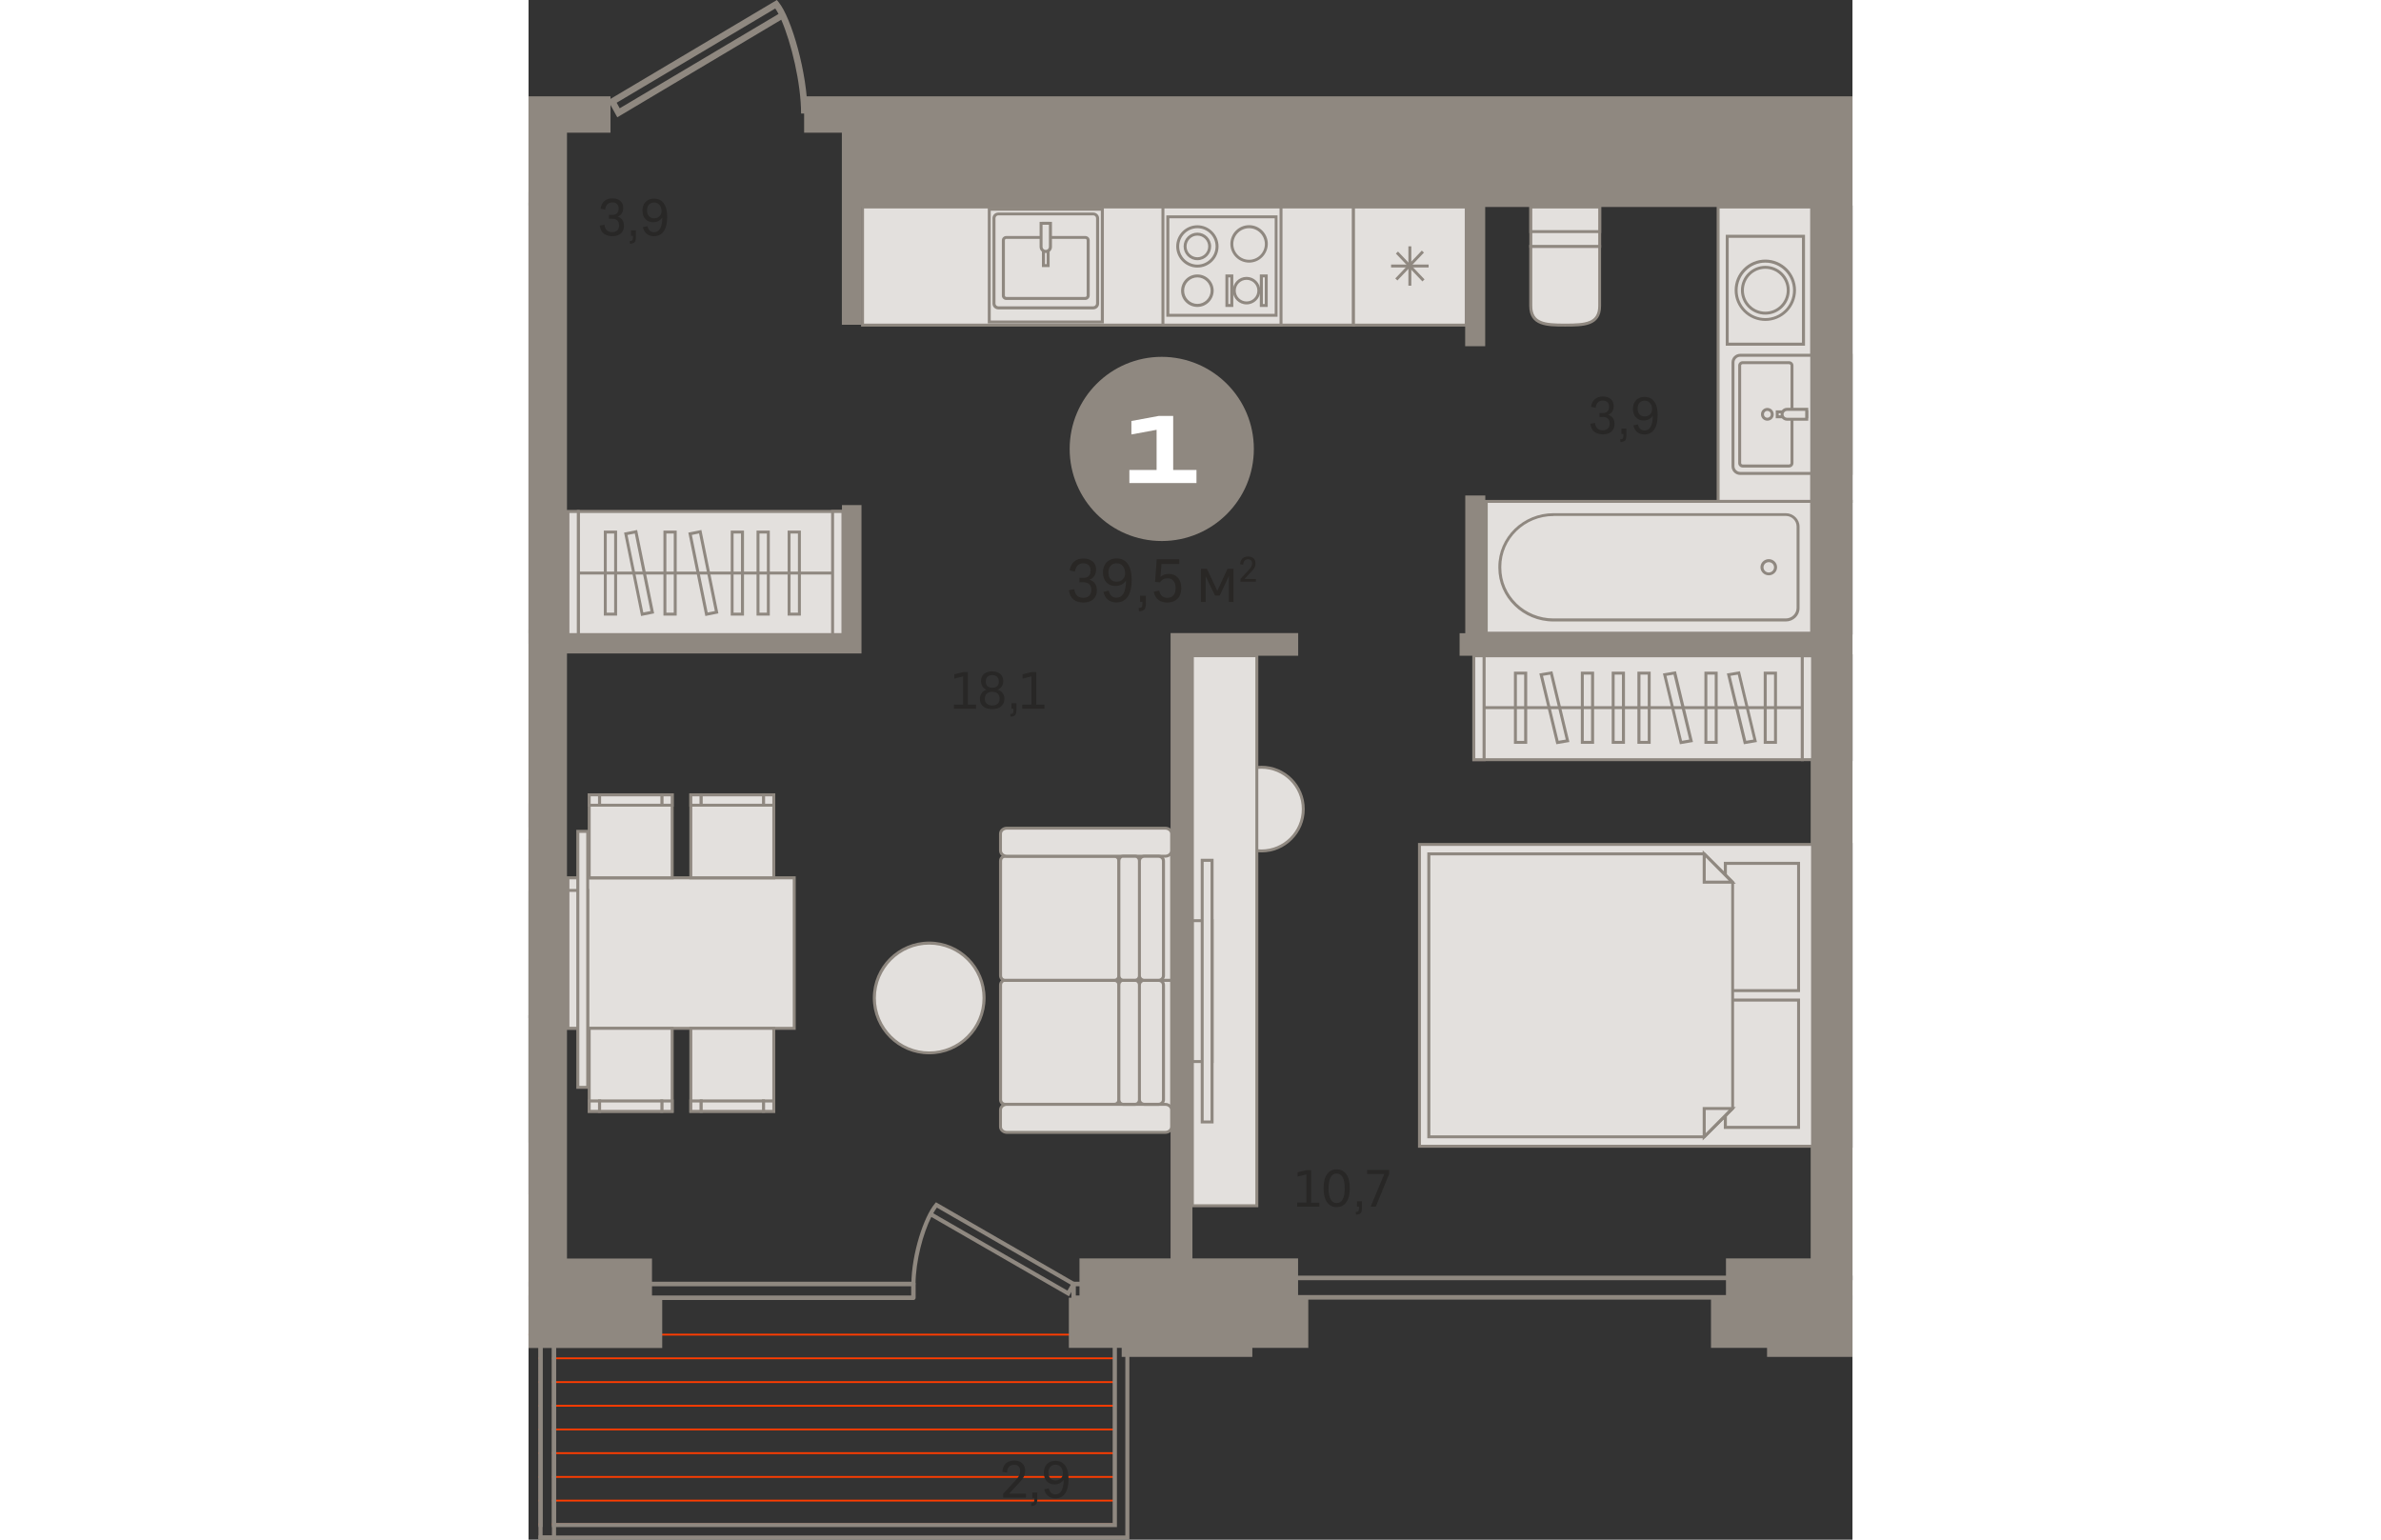 <?xml version="1.0" encoding="utf-8"?>
<!-- Generator: Adobe Illustrator 24.1.2, SVG Export Plug-In . SVG Version: 6.00 Build 0)  -->
<svg version="1.1" id="Слой_1" xmlns="http://www.w3.org/2000/svg" xmlns:xlink="http://www.w3.org/1999/xlink" x="0px" y="0px"
	 viewBox="0 0 1308.2 1521.4" style="enable-background:new 0 0 1308.2 1521.4;" xml:space="preserve" width="883" height="571">
<rect x="0" y="0" width="1308.2" height="1521.4" fill="#333333" stroke="none"/>
<g>
	<path style="fill-rule:evenodd;clip-rule:evenodd;fill:#8F8880;" d="M0,793.8v23.7c0.9-1,1.5-2.3,1.5-3.8v-16.1
		C1.5,796.2,0.9,794.8,0,793.8z"/>
	<rect x="9.8" y="1341.3" style="fill-rule:evenodd;clip-rule:evenodd;fill:#FF3C00;" width="1.9" height="1.8"/>
	<rect y="1317.9" style="fill-rule:evenodd;clip-rule:evenodd;fill:#FF3C00;" width="11.7" height="1.8"/>
	<rect x="9.8" y="1364.8" style="fill-rule:evenodd;clip-rule:evenodd;fill:#FF3C00;" width="1.9" height="1.8"/>
	<rect x="9.8" y="1435" style="fill-rule:evenodd;clip-rule:evenodd;fill:#FF3C00;" width="1.9" height="1.8"/>
	<rect x="9.8" y="1481.9" style="fill-rule:evenodd;clip-rule:evenodd;fill:#FF3C00;" width="1.9" height="1.8"/>
	<rect x="9.8" y="1411.6" style="fill-rule:evenodd;clip-rule:evenodd;fill:#FF3C00;" width="1.9" height="1.8"/>
	<rect x="9.8" y="1458.5" style="fill-rule:evenodd;clip-rule:evenodd;fill:#FF3C00;" width="1.9" height="1.8"/>
	<rect x="9.8" y="1505.3" style="fill-rule:evenodd;clip-rule:evenodd;fill:#FF3C00;" width="1.9" height="1.8"/>
	<rect x="9.8" y="1388.2" style="fill-rule:evenodd;clip-rule:evenodd;fill:#FF3C00;" width="1.9" height="1.8"/>
	<rect x="23.2" y="1341.3" style="fill-rule:evenodd;clip-rule:evenodd;fill:#FF3C00;" width="557" height="1.8"/>
	<rect x="23.2" y="1317.9" style="fill-rule:evenodd;clip-rule:evenodd;fill:#FF3C00;" width="557" height="1.8"/>
	<rect x="23.2" y="1364.8" style="fill-rule:evenodd;clip-rule:evenodd;fill:#FF3C00;" width="557" height="1.8"/>
	<rect x="23.2" y="1435" style="fill-rule:evenodd;clip-rule:evenodd;fill:#FF3C00;" width="557" height="1.8"/>
	<rect x="23.2" y="1481.9" style="fill-rule:evenodd;clip-rule:evenodd;fill:#FF3C00;" width="557" height="1.8"/>
	<rect x="23.2" y="1411.6" style="fill-rule:evenodd;clip-rule:evenodd;fill:#FF3C00;" width="557" height="1.8"/>
	<rect x="23.2" y="1458.5" style="fill-rule:evenodd;clip-rule:evenodd;fill:#FF3C00;" width="557" height="1.8"/>
	<rect x="23.2" y="1505.3" style="fill-rule:evenodd;clip-rule:evenodd;fill:#FF3C00;" width="557" height="1.8"/>
	<rect x="23.2" y="1388.2" style="fill-rule:evenodd;clip-rule:evenodd;fill:#FF3C00;" width="557" height="1.8"/>
	<rect x="0" y="1003.1" style="fill-rule:evenodd;clip-rule:evenodd;fill:#8F8880;" width="1.5" height="177"/>
	<rect x="0" y="829.1" style="fill-rule:evenodd;clip-rule:evenodd;fill:#8F8880;" width="1.5" height="177"/>
	<rect x="0" y="1003.1" style="fill-rule:evenodd;clip-rule:evenodd;fill:#8F8880;" width="1.5" height="125.7"/>
	<rect x="0" y="880.3" style="fill-rule:evenodd;clip-rule:evenodd;fill:#8F8880;" width="1.5" height="125.7"/>
	<polygon style="fill-rule:evenodd;clip-rule:evenodd;fill:#8F8880;" points="9.8,1517.3 23.1,1517.3 23.1,1331 13.9,1331 
		13.9,1508.9 9.8,1508.9 9.8,1504.8 9.8,1504.8 9.8,1326.9 27.2,1326.9 27.2,1521.4 9.8,1521.4 	"/>
	<path style="fill-rule:evenodd;clip-rule:evenodd;fill:#8F8880;" d="M13.9,1517.3h575.8v-253h-8.3v244.7H23.1V1331h-9.2V1517.3
		L13.9,1517.3z M593.7,1521.4H9.8v-189.4v-5h17.4v177.9h550v-244.7h16.5V1521.4z"/>
	<path style="fill-rule:evenodd;clip-rule:evenodd;fill:#8F8880;" d="M87.1,101.5l3,5.5L247,13.8c-1.1-2.1-2.1-3.9-3.2-5.4
		L87.1,101.5L87.1,101.5z M87.7,115.9l-9.2-16.7L245.4,0l1.7,2.1c12.6,15.3,28.6,70.3,28.6,110.1h-6.4c0-29.9-9.7-70.1-19.6-92.7
		L87.7,115.9z"/>
	<path style="fill-rule:evenodd;clip-rule:evenodd;fill:#8F8880;" d="M685.1,1279.7h623.1v4.5H682.9c-1.2,0-2.2-1-2.2-2.2v-19.3
		c0-1.2,1-2.2,2.2-2.2h625.4v4.5H685.1V1279.7z"/>
	<rect x="0" y="201.7" style="fill-rule:evenodd;clip-rule:evenodd;fill:#E3E0DD;" width="0" height="422.3"/>
	<rect x="0" y="200.3" style="fill-rule:evenodd;clip-rule:evenodd;fill:#8F8880;" width="1.5" height="425.2"/>
	<rect y="189.7" style="fill-rule:evenodd;clip-rule:evenodd;fill:#8F8880;" width="1.5" height="13.5"/>
	<rect y="622.6" style="fill-rule:evenodd;clip-rule:evenodd;fill:#8F8880;" width="1.5" height="13.5"/>
	<path style="fill-rule:evenodd;clip-rule:evenodd;fill:#E3E0DD;" d="M1058.4,243.5h-68.1v58.8c0,18.6,15.1,19.1,33.7,19.1h0.7
		c18.6,0,33.7-0.5,33.7-19.1V243.5z"/>
	<path style="fill-rule:evenodd;clip-rule:evenodd;fill:#8F8880;" d="M991.8,244.9v57.3c0,16.4,12.2,17.6,32.2,17.6h0.7
		c20.1,0,32.3-1.2,32.3-17.6v-57.3H991.8L991.8,244.9z M1024.7,322.7h-0.7c-17.3,0-35.2,0-35.2-20.5V242h71v60.2
		C1059.9,322.7,1042,322.7,1024.7,322.7z"/>
	<rect x="990.3" y="204.5" style="fill-rule:evenodd;clip-rule:evenodd;fill:#E3E0DD;" width="68.1" height="38.9"/>
	<path style="fill-rule:evenodd;clip-rule:evenodd;fill:#8F8880;" d="M991.8,242h65.2v-36h-65.2V242L991.8,242z M1059.9,244.9h-71
		v-41.8h71V244.9z"/>
	<rect x="990.3" y="204.5" style="fill-rule:evenodd;clip-rule:evenodd;fill:#E3E0DD;" width="68.1" height="24.3"/>
	<path style="fill-rule:evenodd;clip-rule:evenodd;fill:#8F8880;" d="M991.8,227.4h65.2V206h-65.2V227.4L991.8,227.4z M1059.9,230.3
		h-71v-27.2h71V230.3z"/>
	<rect x="1175.5" y="204.5" style="fill-rule:evenodd;clip-rule:evenodd;fill:#E3E0DD;" width="92.4" height="290.9"/>
	<path style="fill-rule:evenodd;clip-rule:evenodd;fill:#8F8880;" d="M1176.9,494h89.5V206h-89.5V494L1176.9,494z M1269.4,496.9
		H1174V203.1h95.4V496.9z"/>
	<path style="fill-rule:evenodd;clip-rule:evenodd;fill:#E3E0DD;" d="M1190.1,460.6V358.2c0-4,3.2-7.2,7.2-7.2h70.6v116.7h-70.6
		C1193.3,467.8,1190.1,464.6,1190.1,460.6z"/>
	<path style="fill-rule:evenodd;clip-rule:evenodd;fill:#8F8880;" d="M1197.3,352.5c-3.2,0-5.7,2.6-5.7,5.7v102.4
		c0,3.2,2.6,5.7,5.7,5.7h69.2V352.5H1197.3L1197.3,352.5z M1269.4,469.3h-72.1c-4.8,0-8.6-3.9-8.6-8.6V358.2c0-4.8,3.9-8.6,8.6-8.6
		h72.1V469.3z"/>
	<path style="fill-rule:evenodd;clip-rule:evenodd;fill:#E3E0DD;" d="M1248.5,361.2v96.4c0,1.6-1.4,2.9-3,2.9h-45.6
		c-1.7,0-3-1.3-3-2.9v-96.4c0-1.6,1.4-2.9,3-2.9h45.6C1247.1,358.3,1248.5,359.6,1248.5,361.2z"/>
	<path style="fill-rule:evenodd;clip-rule:evenodd;fill:#8F8880;" d="M1199.8,359.8c-0.9,0-1.6,0.6-1.6,1.4v96.4
		c0,0.8,0.7,1.4,1.6,1.4h45.6c0.9,0,1.6-0.6,1.6-1.4v-96.4c0-0.8-0.7-1.4-1.6-1.4H1199.8L1199.8,359.8z M1245.4,462h-45.6
		c-2.5,0-4.5-2-4.5-4.4v-96.4c0-2.4,2-4.3,4.5-4.3h45.6c2.5,0,4.5,1.9,4.5,4.3v96.4C1249.9,460,1247.9,462,1245.4,462z"/>
	<rect x="1233.9" y="407" style="fill-rule:evenodd;clip-rule:evenodd;fill:#E3E0DD;" width="29.2" height="4.9"/>
	<path style="fill-rule:evenodd;clip-rule:evenodd;fill:#8F8880;" d="M1235.3,410.4h26.3v-2h-26.3V410.4L1235.3,410.4z
		 M1264.5,413.3h-32.1v-7.8h32.1V413.3z"/>
	<path style="fill-rule:evenodd;clip-rule:evenodd;fill:#E3E0DD;" d="M1238.7,409.4L1238.7,409.4c0,2.8,2.2,4.9,4.8,4.9h19.5v-9.7
		h-19.5C1240.9,404.6,1238.7,406.7,1238.7,409.4z"/>
	<path style="fill-rule:evenodd;clip-rule:evenodd;fill:#8F8880;" d="M1243.5,406c-1.8,0-3.4,1.5-3.4,3.4v0.1c0,1.8,1.5,3.3,3.4,3.3
		h18V406H1243.5L1243.5,406z M1264.5,415.7h-21c-3.5,0-6.3-2.8-6.3-6.3v-0.1c0-3.5,2.8-6.3,6.3-6.3h21V415.7z"/>
	<path style="fill-rule:evenodd;clip-rule:evenodd;fill:#E3E0DD;" d="M1224.1,414.3c-2.7,0-4.9-2.2-4.9-4.9c0-2.7,2.2-4.9,4.9-4.9
		c2.7,0,4.9,2.2,4.9,4.9C1229,412.1,1226.8,414.3,1224.1,414.3z"/>
	<path style="fill-rule:evenodd;clip-rule:evenodd;fill:#8F8880;" d="M1224.1,406c-1.9,0-3.4,1.5-3.4,3.4c0,1.9,1.5,3.4,3.4,3.4
		c1.9,0,3.4-1.5,3.4-3.4C1227.5,407.5,1226,406,1224.1,406L1224.1,406z M1224.1,415.7c-3.5,0-6.3-2.8-6.3-6.3c0-3.5,2.8-6.3,6.3-6.3
		c3.5,0,6.3,2.8,6.3,6.3C1230.5,412.9,1227.6,415.7,1224.1,415.7z"/>
	<rect x="1184.4" y="233.5" style="fill-rule:evenodd;clip-rule:evenodd;fill:#E3E0DD;" width="75.3" height="106.6"/>
	<path style="fill-rule:evenodd;clip-rule:evenodd;fill:#8F8880;" d="M1185.9,338.6h72.4V235h-72.4V338.6L1185.9,338.6z
		 M1261.3,341.6H1183V232h78.3V341.6z"/>
	<path style="fill-rule:evenodd;clip-rule:evenodd;fill:#E3E0DD;" d="M1193.3,286.8c0,15.9,12.9,28.8,28.8,28.8
		c15.9,0,28.8-12.9,28.8-28.8c0-15.9-12.9-28.8-28.8-28.8C1206.2,258,1193.3,270.9,1193.3,286.8z"/>
	<path style="fill-rule:evenodd;clip-rule:evenodd;fill:#8F8880;" d="M1222.1,259.5c-15.1,0-27.4,12.3-27.4,27.4
		c0,15.1,12.3,27.4,27.4,27.4c15.1,0,27.4-12.3,27.4-27.4C1249.5,271.7,1237.2,259.5,1222.1,259.5L1222.1,259.5z M1222.1,317.1
		c-16.7,0-30.3-13.6-30.3-30.3c0-16.7,13.6-30.3,30.3-30.3c16.7,0,30.3,13.6,30.3,30.3C1252.4,303.5,1238.8,317.1,1222.1,317.1z"/>
	<path style="fill-rule:evenodd;clip-rule:evenodd;fill:#E3E0DD;" d="M1199.5,286.8c0,12.5,10.1,22.6,22.6,22.6
		c12.5,0,22.6-10.1,22.6-22.6c0-12.5-10.1-22.6-22.6-22.6C1209.6,264.2,1199.5,274.3,1199.5,286.8z"/>
	<path style="fill-rule:evenodd;clip-rule:evenodd;fill:#8F8880;" d="M1222.1,265.6c-11.7,0-21.2,9.5-21.2,21.2
		c0,11.7,9.5,21.2,21.2,21.2s21.2-9.5,21.2-21.2C1243.3,275.1,1233.8,265.6,1222.1,265.6L1222.1,265.6z M1222.1,310.9
		c-13.3,0-24.1-10.8-24.1-24.1c0-13.3,10.8-24.1,24.1-24.1s24.1,10.8,24.1,24.1C1246.2,300.1,1235.4,310.9,1222.1,310.9z"/>
	<rect x="946.4" y="495.4" style="fill-rule:evenodd;clip-rule:evenodd;fill:#E3E0DD;" width="321.5" height="130.2"/>
	<path style="fill-rule:evenodd;clip-rule:evenodd;fill:#8F8880;" d="M947.8,624.2h318.6V496.9H947.8V624.2L947.8,624.2z
		 M1269.4,627.1H944.9V494h324.5V627.1z"/>
	<path style="fill-rule:evenodd;clip-rule:evenodd;fill:#E3E0DD;" d="M959.8,560v1c0,28.5,23.8,51.6,53.1,51.6h229.5
		c6.7,0,12.2-5.3,12.2-11.8v-80.5c0-6.5-5.5-11.8-12.2-11.8h-229.5C983.5,508.4,959.8,531.5,959.8,560z"/>
	<path style="fill-rule:evenodd;clip-rule:evenodd;fill:#8F8880;" d="M1012.8,509.9c-28.4,0-51.6,22.5-51.6,50.1v1
		c0,27.6,23.1,50.1,51.6,50.1h229.5c5.9,0,10.7-4.7,10.7-10.4v-80.5c0-5.7-4.8-10.4-10.7-10.4H1012.8L1012.8,509.9z M1242.3,614.1
		h-229.5c-30.1,0-54.5-23.8-54.5-53v-1c0-29.2,24.5-53,54.5-53h229.5c7.5,0,13.6,6,13.6,13.3v80.5
		C1256,608.1,1249.9,614.1,1242.3,614.1z"/>
	<path style="fill-rule:evenodd;clip-rule:evenodd;fill:#E3E0DD;" d="M1225.5,554c-3.7,0-6.7,2.9-6.7,6.5c0,3.6,3,6.5,6.7,6.5
		c3.7,0,6.7-2.9,6.7-6.5C1232.2,556.9,1229.2,554,1225.5,554z"/>
	<path style="fill-rule:evenodd;clip-rule:evenodd;fill:#8F8880;" d="M1225.5,555.5c-2.9,0-5.2,2.3-5.2,5.1c0,2.8,2.3,5.1,5.2,5.1
		s5.2-2.3,5.2-5.1C1230.7,557.7,1228.4,555.5,1225.5,555.5L1225.5,555.5z M1225.5,568.5c-4.5,0-8.2-3.6-8.2-8c0-4.4,3.7-8,8.2-8
		s8.2,3.6,8.2,8C1233.7,564.9,1230,568.5,1225.5,568.5z"/>
	<rect x="330" y="204.5" style="fill-rule:evenodd;clip-rule:evenodd;fill:#E3E0DD;" width="485.1" height="116.7"/>
	<path style="fill-rule:evenodd;clip-rule:evenodd;fill:#8F8880;" d="M331.5,319.8h482.2V206H331.5V319.8L331.5,319.8z M816.6,322.7
		H328.6V203.1h488.1V322.7z"/>
	<rect x="815.2" y="204.5" style="fill-rule:evenodd;clip-rule:evenodd;fill:#E3E0DD;" width="111.4" height="116.7"/>
	<path style="fill-rule:evenodd;clip-rule:evenodd;fill:#8F8880;" d="M816.6,319.8h108.5V206H816.6V319.8L816.6,319.8z M928,322.7
		H813.7V203.1H928V322.7z"/>
	<rect x="869.4" y="243.4" style="fill-rule:evenodd;clip-rule:evenodd;fill:#8F8880;" width="2.9" height="38.9"/>
	<rect x="852.3" y="261.4" style="fill-rule:evenodd;clip-rule:evenodd;fill:#8F8880;" width="37.1" height="2.9"/>
	
		<rect x="851.8" y="261.4" transform="matrix(0.69 -0.724 0.724 0.69 79.454 711.459)" style="fill-rule:evenodd;clip-rule:evenodd;fill:#8F8880;" width="38" height="2.9"/>
	
		<rect x="869.4" y="243.9" transform="matrix(0.724 -0.69 0.69 0.724 59.298 673.869)" style="fill-rule:evenodd;clip-rule:evenodd;fill:#8F8880;" width="2.9" height="38"/>
	<rect x="455.3" y="206.7" style="fill-rule:evenodd;clip-rule:evenodd;fill:#E3E0DD;" width="111.7" height="111.4"/>
	<path style="fill-rule:evenodd;clip-rule:evenodd;fill:#8F8880;" d="M456.7,316.7h108.8V208.2H456.7V316.7L456.7,316.7z
		 M568.5,319.6H453.8V205.3h114.7V319.6z"/>
	<path style="fill-rule:evenodd;clip-rule:evenodd;fill:#E3E0DD;" d="M558,304.2h-93.8c-2.4,0-4.3-1.9-4.3-4.3v-84.3
		c0-2.4,1.9-4.3,4.3-4.3H558c2.4,0,4.3,1.9,4.3,4.3v84.3C562.3,302.3,560.4,304.2,558,304.2z"/>
	<path style="fill-rule:evenodd;clip-rule:evenodd;fill:#8F8880;" d="M464.2,212.8c-1.6,0-2.8,1.3-2.8,2.8v84.3
		c0,1.6,1.3,2.8,2.8,2.8H558c1.6,0,2.8-1.3,2.8-2.8v-84.3c0-1.6-1.3-2.8-2.8-2.8H464.2L464.2,212.8z M558,305.7h-93.8
		c-3.2,0-5.8-2.6-5.8-5.7v-84.3c0-3.2,2.6-5.7,5.8-5.7H558c3.2,0,5.8,2.6,5.8,5.7v84.3C563.8,303.1,561.2,305.7,558,305.7z"/>
	<path style="fill-rule:evenodd;clip-rule:evenodd;fill:#E3E0DD;" d="M550.1,234.6h-78c-1.6,0-2.9,1.3-2.9,2.9V292
		c0,1.6,1.3,2.9,2.9,2.9h78c1.6,0,2.9-1.3,2.9-2.9v-54.6C553,235.9,551.7,234.6,550.1,234.6z"/>
	<path style="fill-rule:evenodd;clip-rule:evenodd;fill:#8F8880;" d="M472.1,236c-0.8,0-1.4,0.6-1.4,1.4V292c0,0.8,0.6,1.4,1.4,1.4
		h78c0.8,0,1.4-0.6,1.4-1.4v-54.6c0-0.8-0.6-1.4-1.4-1.4H472.1L472.1,236z M550.1,296.4h-78c-2.4,0-4.4-1.9-4.4-4.3v-54.6
		c0-2.4,2-4.3,4.4-4.3h78c2.4,0,4.4,1.9,4.4,4.3V292C554.5,294.4,552.5,296.4,550.1,296.4z"/>
	<rect x="508.8" y="220.7" style="fill-rule:evenodd;clip-rule:evenodd;fill:#E3E0DD;" width="4.7" height="41.8"/>
	<path style="fill-rule:evenodd;clip-rule:evenodd;fill:#8F8880;" d="M510.3,261h1.7v-38.9h-1.7V261L510.3,261z M514.9,263.9h-7.6
		v-44.7h7.6V263.9z"/>
	<path style="fill-rule:evenodd;clip-rule:evenodd;fill:#E3E0DD;" d="M511.2,248.5L511.2,248.5c-2.6,0-4.7-2.1-4.7-4.6v-23.3h9.3
		v23.3C515.8,246.4,513.7,248.5,511.2,248.5z"/>
	<path style="fill-rule:evenodd;clip-rule:evenodd;fill:#8F8880;" d="M507.9,222.1v21.8c0,1.7,1.4,3.1,3.1,3.1h0.1
		c1.7,0,3.1-1.4,3.1-3.1v-21.8H507.9L507.9,222.1z M511.2,250L511.2,250c-3.4,0-6.2-2.7-6.2-6.1v-24.7h12.2v24.7
		C517.3,247.2,514.5,250,511.2,250z"/>
	<rect x="626.8" y="204.5" style="fill-rule:evenodd;clip-rule:evenodd;fill:#E3E0DD;" width="116.7" height="116.7"/>
	<path style="fill-rule:evenodd;clip-rule:evenodd;fill:#8F8880;" d="M628.3,319.8h113.8V206H628.3V319.8L628.3,319.8z M745,322.7
		H625.4V203.1H745V322.7z"/>
	<rect x="631.7" y="214.3" style="fill-rule:evenodd;clip-rule:evenodd;fill:#E3E0DD;" width="107" height="97.3"/>
	<path style="fill-rule:evenodd;clip-rule:evenodd;fill:#8F8880;" d="M633.2,310.1h104.1v-94.4H633.2V310.1L633.2,310.1z M740.2,313
		H630.2V212.8h109.9V313z"/>
	<path style="fill-rule:evenodd;clip-rule:evenodd;fill:#E3E0DD;" d="M680.3,243.5c0,10.7-8.7,19.5-19.5,19.5
		c-10.7,0-19.5-8.7-19.5-19.5c0-10.7,8.7-19.5,19.5-19.5C671.6,224,680.3,232.7,680.3,243.5z"/>
	<path style="fill-rule:evenodd;clip-rule:evenodd;fill:#8F8880;" d="M660.9,225.5c-9.9,0-18,8.1-18,18c0,9.9,8.1,18,18,18
		c9.9,0,18-8.1,18-18C678.9,233.5,670.8,225.5,660.9,225.5L660.9,225.5z M660.9,264.4c-11.5,0-20.9-9.4-20.9-20.9
		c0-11.5,9.4-20.9,20.9-20.9c11.5,0,20.9,9.4,20.9,20.9C681.8,255,672.4,264.4,660.9,264.4z"/>
	<path style="fill-rule:evenodd;clip-rule:evenodd;fill:#E3E0DD;" d="M673,243.5c0,6.7-5.4,12.2-12.2,12.2
		c-6.7,0-12.2-5.4-12.2-12.2c0-6.7,5.4-12.2,12.2-12.2C667.6,231.3,673,236.7,673,243.5z"/>
	<path style="fill-rule:evenodd;clip-rule:evenodd;fill:#8F8880;" d="M660.9,232.8c-5.9,0-10.7,4.8-10.7,10.7
		c0,5.9,4.8,10.7,10.7,10.7c5.9,0,10.7-4.8,10.7-10.7C671.6,237.6,666.8,232.8,660.9,232.8L660.9,232.8z M660.9,257.1
		c-7.5,0-13.6-6.1-13.6-13.6c0-7.5,6.1-13.6,13.6-13.6c7.5,0,13.6,6.1,13.6,13.6C674.5,251,668.4,257.1,660.9,257.1z"/>
	<path style="fill-rule:evenodd;clip-rule:evenodd;fill:#E3E0DD;" d="M729,241c0,9.4-7.6,17-17,17c-9.4,0-17-7.6-17-17
		c0-9.4,7.6-17,17-17C721.4,224,729,231.6,729,241z"/>
	<path style="fill-rule:evenodd;clip-rule:evenodd;fill:#8F8880;" d="M712,225.5c-8.6,0-15.6,7-15.6,15.6c0,8.6,7,15.6,15.6,15.6
		c8.6,0,15.6-7,15.6-15.6C727.5,232.4,720.5,225.5,712,225.5L712,225.5z M712,259.5c-10.2,0-18.5-8.3-18.5-18.5
		c0-10.2,8.3-18.5,18.5-18.5c10.2,0,18.5,8.3,18.5,18.5C730.4,251.2,722.2,259.5,712,259.5z"/>
	<path style="fill-rule:evenodd;clip-rule:evenodd;fill:#E3E0DD;" d="M675.5,287.2c0,8.1-6.5,14.6-14.6,14.6
		c-8.1,0-14.6-6.5-14.6-14.6c0-8.1,6.5-14.6,14.6-14.6C668.9,272.6,675.5,279.2,675.5,287.2z"/>
	<path style="fill-rule:evenodd;clip-rule:evenodd;fill:#8F8880;" d="M660.9,274.1c-7.2,0-13.1,5.9-13.1,13.1
		c0,7.2,5.9,13.1,13.1,13.1c7.2,0,13.1-5.9,13.1-13.1C674,280,668.1,274.1,660.9,274.1L660.9,274.1z M660.9,303.3
		c-8.9,0-16.1-7.2-16.1-16c0-8.9,7.2-16.1,16.1-16.1c8.9,0,16.1,7.2,16.1,16.1C676.9,296.1,669.7,303.3,660.9,303.3z"/>
	<path style="fill-rule:evenodd;clip-rule:evenodd;fill:#E3E0DD;" d="M721.7,287.2c0,6.7-5.4,12.2-12.2,12.2
		c-6.7,0-12.2-5.4-12.2-12.2c0-6.7,5.4-12.2,12.2-12.2C716.2,275.1,721.7,280.5,721.7,287.2z"/>
	<path style="fill-rule:evenodd;clip-rule:evenodd;fill:#8F8880;" d="M709.5,276.5c-5.9,0-10.7,4.8-10.7,10.7
		c0,5.9,4.8,10.7,10.7,10.7s10.7-4.8,10.7-10.7C720.2,281.3,715.4,276.5,709.5,276.5L709.5,276.5z M709.5,300.8
		c-7.5,0-13.6-6.1-13.6-13.6c0-7.5,6.1-13.6,13.6-13.6c7.5,0,13.6,6.1,13.6,13.6C723.1,294.7,717,300.8,709.5,300.8z"/>
	<rect x="690.1" y="272.6" style="fill-rule:evenodd;clip-rule:evenodd;fill:#E3E0DD;" width="4.9" height="29.2"/>
	<path style="fill-rule:evenodd;clip-rule:evenodd;fill:#8F8880;" d="M691.5,300.4h1.9v-26.3h-1.9V300.4L691.5,300.4z M696.4,303.3
		h-7.8v-32.1h7.8V303.3z"/>
	<rect x="724.1" y="272.6" style="fill-rule:evenodd;clip-rule:evenodd;fill:#E3E0DD;" width="4.9" height="29.2"/>
	<path style="fill-rule:evenodd;clip-rule:evenodd;fill:#8F8880;" d="M725.6,300.4h1.9v-26.3h-1.9V300.4L725.6,300.4z M730.4,303.3
		h-7.8v-32.1h7.8V303.3z"/>
	<rect x="557.9" y="968.7" style="fill-rule:evenodd;clip-rule:evenodd;fill:#E3E0DD;" width="77.5" height="127.6"/>
	<path style="fill-rule:evenodd;clip-rule:evenodd;fill:#8F8880;" d="M559.4,1094.7H634V970.1h-74.6V1094.7L559.4,1094.7z
		 M636.9,1097.7h-80.4V967.2h80.4V1097.7z"/>
	<rect x="557.9" y="841.1" style="fill-rule:evenodd;clip-rule:evenodd;fill:#E3E0DD;" width="77.5" height="127.6"/>
	<path style="fill-rule:evenodd;clip-rule:evenodd;fill:#8F8880;" d="M559.4,967.2H634V842.6h-74.6V967.2L559.4,967.2z M636.9,970.1
		h-80.4V839.6h80.4V970.1z"/>
	<path style="fill-rule:evenodd;clip-rule:evenodd;fill:#E3E0DD;" d="M466.4,1086.6V973.3c0-2.5,2-4.6,4.4-4.6h108.2
		c2.4,0,4.4,2.1,4.4,4.6v113.4c0,2.5-2,4.6-4.4,4.6H470.8C468.4,1091.2,466.4,1089.2,466.4,1086.6z"/>
	<path style="fill-rule:evenodd;clip-rule:evenodd;fill:#8F8880;" d="M470.8,970.1c-1.6,0-2.9,1.4-2.9,3.1v113.4
		c0,1.7,1.3,3.1,2.9,3.1h108.2c1.6,0,2.9-1.4,2.9-3.1V973.3c0-1.7-1.3-3.1-2.9-3.1H470.8L470.8,970.1z M578.9,1092.7H470.8
		c-3.2,0-5.9-2.7-5.9-6.1V973.3c0-3.3,2.6-6.1,5.9-6.1h108.2c3.2,0,5.9,2.7,5.9,6.1v113.4C584.8,1090,582.2,1092.7,578.9,1092.7z"/>
	<path style="fill-rule:evenodd;clip-rule:evenodd;fill:#E3E0DD;" d="M466.4,850.7v113.4c0,2.5,2,4.6,4.4,4.6h108.2
		c2.4,0,4.4-2.1,4.4-4.6V850.7c0-2.5-2-4.6-4.4-4.6H470.8C468.4,846.1,466.4,848.1,466.4,850.7z"/>
	<path style="fill-rule:evenodd;clip-rule:evenodd;fill:#8F8880;" d="M470.8,847.6c-1.6,0-2.9,1.4-2.9,3.1v113.4
		c0,1.7,1.3,3.1,2.9,3.1h108.2c1.6,0,2.9-1.4,2.9-3.1V850.7c0-1.7-1.3-3.1-2.9-3.1H470.8L470.8,847.6z M578.9,970.1H470.8
		c-3.2,0-5.9-2.7-5.9-6.1V850.7c0-3.3,2.6-6.1,5.9-6.1h108.2c3.2,0,5.9,2.7,5.9,6.1v113.4C584.8,967.4,582.2,970.1,578.9,970.1z"/>
	<path style="fill-rule:evenodd;clip-rule:evenodd;fill:#E3E0DD;" d="M466.4,1096.8v16.6c0,3.1,2.8,5.5,6.3,5.5h156.4
		c3.5,0,6.3-2.5,6.3-5.5v-16.6c0-3.1-2.8-5.5-6.3-5.5H472.7C469.2,1091.2,466.4,1093.7,466.4,1096.8z"/>
	<path style="fill-rule:evenodd;clip-rule:evenodd;fill:#8F8880;" d="M472.7,1092.7c-2.7,0-4.9,1.8-4.9,4.1v16.6
		c0,2.3,2.2,4.1,4.9,4.1h156.4c2.7,0,4.9-1.8,4.9-4.1v-16.6c0-2.3-2.2-4.1-4.9-4.1H472.7L472.7,1092.7z M629.1,1120.4H472.7
		c-4.3,0-7.8-3.2-7.8-7v-16.6c0-3.9,3.5-7,7.8-7h156.4c4.3,0,7.8,3.1,7.8,7v16.6C636.9,1117.3,633.4,1120.4,629.1,1120.4z"/>
	<path style="fill-rule:evenodd;clip-rule:evenodd;fill:#E3E0DD;" d="M466.4,840.5v-16.6c0-3.1,2.8-5.5,6.3-5.5h156.4
		c3.5,0,6.3,2.5,6.3,5.5v16.6c0,3.1-2.8,5.5-6.3,5.5H472.7C469.2,846.1,466.4,843.6,466.4,840.5z"/>
	<path style="fill-rule:evenodd;clip-rule:evenodd;fill:#8F8880;" d="M472.7,819.8c-2.7,0-4.9,1.8-4.9,4.1v16.6
		c0,2.2,2.2,4.1,4.9,4.1h156.4c2.7,0,4.9-1.8,4.9-4.1v-16.6c0-2.3-2.2-4.1-4.9-4.1H472.7L472.7,819.8z M629.1,847.5H472.7
		c-4.3,0-7.8-3.1-7.8-7v-16.6c0-3.9,3.5-7,7.8-7h156.4c4.3,0,7.8,3.1,7.8,7v16.6C636.9,844.4,633.4,847.5,629.1,847.5z"/>
	<path style="fill-rule:evenodd;clip-rule:evenodd;fill:#E3E0DD;" d="M587.4,1091.2h12.2c2.3,0,4.1-2.1,4.1-4.6V973.3
		c0-2.5-1.8-4.6-4.1-4.6h-12.2c-2.3,0-4.1,2.1-4.1,4.6v113.4C583.3,1089.2,585.1,1091.2,587.4,1091.2z"/>
	<path style="fill-rule:evenodd;clip-rule:evenodd;fill:#8F8880;" d="M587.4,970.1c-1.4,0-2.6,1.4-2.6,3.1v113.4
		c0,1.7,1.2,3.1,2.6,3.1h12.2c1.4,0,2.6-1.4,2.6-3.1V973.3c0-1.7-1.2-3.1-2.6-3.1H587.4L587.4,970.1z M599.6,1092.7h-12.2
		c-3.1,0-5.5-2.7-5.5-6.1V973.3c0-3.3,2.5-6.1,5.5-6.1h12.2c3.1,0,5.5,2.7,5.5,6.1v113.4C605.2,1090,602.7,1092.7,599.6,1092.7z"/>
	<path style="fill-rule:evenodd;clip-rule:evenodd;fill:#E3E0DD;" d="M587.4,846.1h12.2c2.3,0,4.1,2.1,4.1,4.6v113.4
		c0,2.5-1.8,4.6-4.1,4.6h-12.2c-2.3,0-4.1-2.1-4.1-4.6V850.7C583.3,848.1,585.1,846.1,587.4,846.1z"/>
	<path style="fill-rule:evenodd;clip-rule:evenodd;fill:#8F8880;" d="M587.4,847.5c-1.4,0-2.6,1.4-2.6,3.1v113.4
		c0,1.7,1.2,3.1,2.6,3.1h12.2c1.4,0,2.6-1.4,2.6-3.1V850.7c0-1.7-1.2-3.1-2.6-3.1H587.4L587.4,847.5z M599.6,970.1h-12.2
		c-3.1,0-5.5-2.7-5.5-6.1V850.7c0-3.3,2.5-6.1,5.5-6.1h12.2c3.1,0,5.5,2.7,5.5,6.1v113.4C605.2,967.4,602.7,970.1,599.6,970.1z"/>
	<path style="fill-rule:evenodd;clip-rule:evenodd;fill:#E3E0DD;" d="M608.4,1091.2h14.2c2.6,0,4.7-2.1,4.7-4.6V973.3
		c0-2.5-2.1-4.6-4.7-4.6h-14.2c-2.6,0-4.7,2.1-4.7,4.6v113.4C603.7,1089.2,605.8,1091.2,608.4,1091.2z"/>
	<path style="fill-rule:evenodd;clip-rule:evenodd;fill:#8F8880;" d="M608.4,970.1c-1.8,0-3.3,1.4-3.3,3.1v113.4
		c0,1.7,1.5,3.1,3.3,3.1h14.2c1.8,0,3.3-1.4,3.3-3.1V973.3c0-1.7-1.5-3.1-3.3-3.1H608.4L608.4,970.1z M622.7,1092.7h-14.2
		c-3.4,0-6.2-2.7-6.2-6.1V973.3c0-3.3,2.8-6.1,6.2-6.1h14.2c3.4,0,6.2,2.7,6.2,6.1v113.4C628.9,1090,626.1,1092.7,622.7,1092.7z"/>
	<path style="fill-rule:evenodd;clip-rule:evenodd;fill:#E3E0DD;" d="M608.4,846.1h14.2c2.6,0,4.7,2.1,4.7,4.6v113.4
		c0,2.5-2.1,4.6-4.7,4.6h-14.2c-2.6,0-4.7-2.1-4.7-4.6V850.7C603.7,848.1,605.8,846.1,608.4,846.1z"/>
	<path style="fill-rule:evenodd;clip-rule:evenodd;fill:#8F8880;" d="M608.4,847.6c-1.8,0-3.3,1.4-3.3,3.1v113.4
		c0,1.7,1.5,3.1,3.3,3.1h14.2c1.8,0,3.3-1.4,3.3-3.1V850.7c0-1.7-1.5-3.1-3.3-3.1H608.4L608.4,847.6z M622.7,970.1h-14.2
		c-3.4,0-6.2-2.7-6.2-6.1V850.7c0-3.3,2.8-6.1,6.2-6.1h14.2c3.4,0,6.2,2.7,6.2,6.1v113.4C628.9,967.4,626.1,970.1,622.7,970.1z"/>
	<path style="fill-rule:evenodd;clip-rule:evenodd;fill:#E3E0DD;" d="M395.9,931.9c-29.9,0-54.2,24.3-54.2,54.2
		c0,29.9,24.3,54.2,54.2,54.2c29.9,0,54.2-24.3,54.2-54.2C450.1,956.2,425.8,931.9,395.9,931.9z"/>
	<path style="fill-rule:evenodd;clip-rule:evenodd;fill:#8F8880;" d="M395.9,933.4c-29.1,0-52.7,23.7-52.7,52.8
		c0,29.1,23.7,52.8,52.7,52.8c29.1,0,52.7-23.7,52.7-52.8C448.7,957,425,933.4,395.9,933.4L395.9,933.4z M395.9,1041.8
		c-30.7,0-55.7-25-55.7-55.7c0-30.7,25-55.7,55.7-55.7c30.7,0,55.7,25,55.7,55.7C451.6,1016.8,426.6,1041.8,395.9,1041.8z"/>
	<rect x="39" y="867.4" style="fill-rule:evenodd;clip-rule:evenodd;fill:#E3E0DD;" width="223.6" height="148.8"/>
	<path style="fill-rule:evenodd;clip-rule:evenodd;fill:#8F8880;" d="M40.4,1014.7h220.7V868.9H40.4V1014.7L40.4,1014.7z
		 M264.1,1017.6H37.5V865.9h226.5V1017.6z"/>
	<rect x="160.3" y="785.4" style="fill-rule:evenodd;clip-rule:evenodd;fill:#E3E0DD;" width="82" height="82"/>
	<path style="fill-rule:evenodd;clip-rule:evenodd;fill:#8F8880;" d="M161.8,865.9h79.1v-79.1h-79.1V865.9L161.8,865.9z
		 M243.8,868.9h-84.9v-84.9h84.9V868.9z"/>
	<rect x="160.3" y="785.4" style="fill-rule:evenodd;clip-rule:evenodd;fill:#E3E0DD;" width="10.3" height="10.2"/>
	<path style="fill-rule:evenodd;clip-rule:evenodd;fill:#8F8880;" d="M161.8,794.2h7.3v-7.3h-7.3V794.2L161.8,794.2z M172.1,797.1
		h-13.2v-13.2h13.2V797.1z"/>
	<rect x="232.1" y="785.4" style="fill-rule:evenodd;clip-rule:evenodd;fill:#E3E0DD;" width="10.2" height="10.2"/>
	<path style="fill-rule:evenodd;clip-rule:evenodd;fill:#8F8880;" d="M233.6,794.2h7.3v-7.3h-7.3V794.2L233.6,794.2z M243.8,797.1
		h-13.2v-13.2h13.2V797.1z"/>
	<rect x="170.6" y="785.4" style="fill-rule:evenodd;clip-rule:evenodd;fill:#E3E0DD;" width="61.5" height="10.2"/>
	<path style="fill-rule:evenodd;clip-rule:evenodd;fill:#8F8880;" d="M172.1,794.2h58.6v-7.3h-58.6V794.2L172.1,794.2z M233.6,797.1
		h-64.4v-13.2h64.4V797.1z"/>
	<rect x="59.9" y="785.4" style="fill-rule:evenodd;clip-rule:evenodd;fill:#E3E0DD;" width="82" height="82"/>
	<path style="fill-rule:evenodd;clip-rule:evenodd;fill:#8F8880;" d="M61.4,865.9h79.1v-79.1H61.4V865.9L61.4,865.9z M143.4,868.9
		H58.5v-84.9h84.9V868.9z"/>
	<rect x="59.9" y="785.4" style="fill-rule:evenodd;clip-rule:evenodd;fill:#E3E0DD;" width="10.3" height="10.2"/>
	<path style="fill-rule:evenodd;clip-rule:evenodd;fill:#8F8880;" d="M61.4,794.2h7.3v-7.3h-7.3V794.2L61.4,794.2z M71.7,797.1H58.5
		v-13.2h13.2V797.1z"/>
	<rect x="131.7" y="785.4" style="fill-rule:evenodd;clip-rule:evenodd;fill:#E3E0DD;" width="10.2" height="10.2"/>
	<path style="fill-rule:evenodd;clip-rule:evenodd;fill:#8F8880;" d="M133.2,794.2h7.3v-7.3h-7.3V794.2L133.2,794.2z M143.4,797.1
		h-13.2v-13.2h13.2V797.1z"/>
	<rect x="70.2" y="785.4" style="fill-rule:evenodd;clip-rule:evenodd;fill:#E3E0DD;" width="61.5" height="10.2"/>
	<path style="fill-rule:evenodd;clip-rule:evenodd;fill:#8F8880;" d="M71.7,794.2h58.6v-7.3H71.7V794.2L71.7,794.2z M133.2,797.1
		H68.7v-13.2h64.4V797.1z"/>
	<rect x="160.3" y="1016.2" style="fill-rule:evenodd;clip-rule:evenodd;fill:#E3E0DD;" width="82" height="82"/>
	<path style="fill-rule:evenodd;clip-rule:evenodd;fill:#8F8880;" d="M161.8,1096.7h79.1v-79.1h-79.1V1096.7L161.8,1096.7z
		 M243.8,1099.6h-84.9v-84.9h84.9V1099.6z"/>
	<rect x="160.3" y="1087.9" style="fill-rule:evenodd;clip-rule:evenodd;fill:#E3E0DD;" width="10.3" height="10.2"/>
	<path style="fill-rule:evenodd;clip-rule:evenodd;fill:#8F8880;" d="M161.8,1096.7h7.3v-7.3h-7.3V1096.7L161.8,1096.7z
		 M172.1,1099.6h-13.2v-13.2h13.2V1099.6z"/>
	<rect x="232.1" y="1087.9" style="fill-rule:evenodd;clip-rule:evenodd;fill:#E3E0DD;" width="10.2" height="10.2"/>
	<path style="fill-rule:evenodd;clip-rule:evenodd;fill:#8F8880;" d="M233.6,1096.7h7.3v-7.3h-7.3V1096.7L233.6,1096.7z
		 M243.8,1099.6h-13.2v-13.2h13.2V1099.6z"/>
	<rect x="170.6" y="1087.9" style="fill-rule:evenodd;clip-rule:evenodd;fill:#E3E0DD;" width="61.5" height="10.2"/>
	<path style="fill-rule:evenodd;clip-rule:evenodd;fill:#8F8880;" d="M172.1,1096.7h58.6v-7.3h-58.6V1096.7L172.1,1096.7z
		 M233.6,1099.6h-64.4v-13.2h64.4V1099.6z"/>
	<rect x="59.9" y="1016.2" style="fill-rule:evenodd;clip-rule:evenodd;fill:#E3E0DD;" width="82" height="82"/>
	<path style="fill-rule:evenodd;clip-rule:evenodd;fill:#8F8880;" d="M61.4,1096.7h79.1v-79.1H61.4V1096.7L61.4,1096.7z
		 M143.4,1099.6H58.5v-84.9h84.9V1099.6z"/>
	<rect x="59.9" y="1087.9" style="fill-rule:evenodd;clip-rule:evenodd;fill:#E3E0DD;" width="10.3" height="10.2"/>
	<path style="fill-rule:evenodd;clip-rule:evenodd;fill:#8F8880;" d="M61.4,1096.7h7.3v-7.3h-7.3V1096.7L61.4,1096.7z M71.7,1099.6
		H58.5v-13.2h13.2V1099.6z"/>
	<rect x="131.7" y="1087.9" style="fill-rule:evenodd;clip-rule:evenodd;fill:#E3E0DD;" width="10.2" height="10.2"/>
	<path style="fill-rule:evenodd;clip-rule:evenodd;fill:#8F8880;" d="M133.2,1096.7h7.3v-7.3h-7.3V1096.7L133.2,1096.7z
		 M143.4,1099.6h-13.2v-13.2h13.2V1099.6z"/>
	<rect x="70.2" y="1087.9" style="fill-rule:evenodd;clip-rule:evenodd;fill:#E3E0DD;" width="61.5" height="10.2"/>
	<path style="fill-rule:evenodd;clip-rule:evenodd;fill:#8F8880;" d="M71.7,1096.7h58.6v-7.3H71.7V1096.7L71.7,1096.7z
		 M133.2,1099.6H68.7v-13.2h64.4V1099.6z"/>
	<rect x="39" y="879.8" style="fill-rule:evenodd;clip-rule:evenodd;fill:#E3E0DD;" width="19.5" height="136.2"/>
	<path style="fill-rule:evenodd;clip-rule:evenodd;fill:#8F8880;" d="M40.4,1014.6H57V881.3H40.4V1014.6L40.4,1014.6z M59.9,1017.5
		H37.5V878.4h22.4V1017.5z"/>
	<rect x="48.7" y="821.5" style="fill-rule:evenodd;clip-rule:evenodd;fill:#E3E0DD;" width="9.7" height="253"/>
	<path style="fill-rule:evenodd;clip-rule:evenodd;fill:#8F8880;" d="M50.2,1073H57v-250h-6.8V1073L50.2,1073z M59.9,1075.9H47.2
		V820h12.7V1075.9z"/>
	<rect x="49.2" y="505.4" style="fill-rule:evenodd;clip-rule:evenodd;fill:#E3E0DD;" width="261.4" height="121.7"/>
	<path style="fill-rule:evenodd;clip-rule:evenodd;fill:#8F8880;" d="M50.7,625.6h258.5V506.9H50.7V625.6L50.7,625.6z M312.1,628.6
		H47.7V503.9h264.4V628.6z"/>
	<rect x="39" y="505.4" style="fill-rule:evenodd;clip-rule:evenodd;fill:#E3E0DD;" width="10.2" height="121.7"/>
	<path style="fill-rule:evenodd;clip-rule:evenodd;fill:#8F8880;" d="M40.4,625.6h7.3V506.9h-7.3V625.6L40.4,625.6z M50.7,628.6
		H37.5V503.9h13.1V628.6z"/>
	<rect x="300.4" y="505.4" style="fill-rule:evenodd;clip-rule:evenodd;fill:#E3E0DD;" width="10.2" height="121.7"/>
	<path style="fill-rule:evenodd;clip-rule:evenodd;fill:#8F8880;" d="M301.9,625.6h7.3V506.9h-7.3V625.6L301.9,625.6z M312.1,628.6
		h-13.1V503.9h13.1V628.6z"/>
	<rect x="134.8" y="525.7" style="fill-rule:evenodd;clip-rule:evenodd;fill:#E3E0DD;" width="10.2" height="81.1"/>
	<path style="fill-rule:evenodd;clip-rule:evenodd;fill:#8F8880;" d="M136.2,605.4h7.3v-78.2h-7.3V605.4L136.2,605.4z M146.4,608.3
		h-13.1v-84h13.1V608.3z"/>
	<rect x="201.2" y="525.7" style="fill-rule:evenodd;clip-rule:evenodd;fill:#E3E0DD;" width="10.2" height="81.1"/>
	<path style="fill-rule:evenodd;clip-rule:evenodd;fill:#8F8880;" d="M202.6,605.4h7.3v-78.2h-7.3V605.4L202.6,605.4z M212.9,608.3
		h-13.1v-84h13.1V608.3z"/>
	<rect x="226.7" y="525.7" style="fill-rule:evenodd;clip-rule:evenodd;fill:#E3E0DD;" width="10.2" height="81.1"/>
	<path style="fill-rule:evenodd;clip-rule:evenodd;fill:#8F8880;" d="M228.2,605.4h7.3v-78.2h-7.3V605.4L228.2,605.4z M238.4,608.3
		h-13.1v-84h13.1V608.3z"/>
	<rect x="257.4" y="525.7" style="fill-rule:evenodd;clip-rule:evenodd;fill:#E3E0DD;" width="10.2" height="81.1"/>
	<path style="fill-rule:evenodd;clip-rule:evenodd;fill:#8F8880;" d="M258.9,605.4h7.3v-78.2h-7.3V605.4L258.9,605.4z M269.1,608.3
		h-13.1v-84h13.1V608.3z"/>
	<polygon style="fill-rule:evenodd;clip-rule:evenodd;fill:#E3E0DD;" points="106.1,525.5 96.1,527.5 112.3,607 122.3,605 	"/>
	<path style="fill-rule:evenodd;clip-rule:evenodd;fill:#8F8880;" d="M97.8,528.6l15.6,76.6l7.1-1.4L105,527.2L97.8,528.6
		L97.8,528.6z M111.2,608.7l-16.8-82.4l12.9-2.6l16.8,82.4L111.2,608.7z"/>
	<polygon style="fill-rule:evenodd;clip-rule:evenodd;fill:#E3E0DD;" points="169.7,525.5 159.6,527.5 175.8,607 185.9,605 	"/>
	<path style="fill-rule:evenodd;clip-rule:evenodd;fill:#8F8880;" d="M161.4,528.6l15.6,76.6l7.1-1.4l-15.6-76.7L161.4,528.6
		L161.4,528.6z M174.7,608.7l-16.8-82.4l12.9-2.6l16.8,82.4L174.7,608.7z"/>
	<rect x="75.8" y="525.7" style="fill-rule:evenodd;clip-rule:evenodd;fill:#E3E0DD;" width="10.2" height="81.1"/>
	<path style="fill-rule:evenodd;clip-rule:evenodd;fill:#8F8880;" d="M77.3,605.4h7.3v-78.2h-7.3V605.4L77.3,605.4z M87.5,608.3
		H74.4v-84h13.1V608.3z"/>
	<rect x="49.2" y="564.8" style="fill-rule:evenodd;clip-rule:evenodd;fill:#8F8880;" width="251.2" height="2.9"/>
	<path style="fill-rule:evenodd;clip-rule:evenodd;fill:#8F8880;" d="M0,1280.1h378.1v-9.1H0v-4.5h380.3c1.2,0,2.2,1,2.2,2.3v13.6
		c0,1.2-1,2.2-2.2,2.2H0V1280.1z"/>
	<path style="fill-rule:evenodd;clip-rule:evenodd;fill:#8F8880;" d="M540.8,1280.1h26.7v-9.1h-26.7V1280.1L540.8,1280.1z
		 M569.8,1284.6h-31.2c-1.2,0-2.2-1-2.2-2.2v-13.6c0-1.2,1-2.3,2.2-2.3h31.2c1.2,0,2.2,1,2.2,2.3v13.6
		C572,1283.6,571,1284.6,569.8,1284.6z"/>
	<path style="fill-rule:evenodd;clip-rule:evenodd;fill:#8F8880;" d="M399.9,1198.9l132.6,76.4l3.3-5.8l-132.3-76.2
		C402.3,1194.9,401.1,1196.8,399.9,1198.9L399.9,1198.9z M534,1280.9l-136-78.4c-8.2,16.4-15.5,43.5-15.6,66.5l-4.1,0
		c0.1-30,12.3-66.9,23.2-79.7l1.1-1.3l138.8,80L534,1280.9z"/>
	<rect x="1308.2" y="495.4" style="fill-rule:evenodd;clip-rule:evenodd;fill:#E3E0DD;" width="0" height="130.2"/>
	<rect x="1306.8" y="494" style="fill-rule:evenodd;clip-rule:evenodd;fill:#8F8880;" width="1.5" height="133.1"/>
	<rect x="1308.2" y="204.5" style="fill-rule:evenodd;clip-rule:evenodd;fill:#E3E0DD;" width="0" height="290.9"/>
	<rect x="1306.8" y="203.1" style="fill-rule:evenodd;clip-rule:evenodd;fill:#8F8880;" width="1.5" height="293.8"/>
	<rect x="1308.2" y="351" style="fill-rule:evenodd;clip-rule:evenodd;fill:#E3E0DD;" width="0" height="116.7"/>
	<rect x="1306.8" y="349.6" style="fill-rule:evenodd;clip-rule:evenodd;fill:#8F8880;" width="1.5" height="119.7"/>
	<path style="fill-rule:evenodd;clip-rule:evenodd;fill:#282726;" d="M1102.9,395.9c-2.1,0-3.8,0.7-5.1,2.1
		c-1.3,1.4-1.9,3.3-1.9,5.6c0,2.5,0.6,4.4,1.9,5.8c1.2,1.4,3,2.1,5.2,2.1c2.1,0,3.8-0.7,5.2-2c1.3-1.4,2-3,2-5c0-2.6-0.7-4.7-2-6.2
		C1106.8,396.7,1105.1,395.9,1102.9,395.9L1102.9,395.9z M1115.7,410.1c0,6.2-1.1,11-3.4,14.3c-2.3,3.3-5.5,4.9-9.7,4.9
		c-2.8,0-5.2-0.8-7.1-2.3c-1.9-1.6-3.2-3.8-3.8-6.7l4.5-0.9c0.4,1.9,1.2,3.4,2.3,4.4c1.1,1,2.5,1.6,4.2,1.6c5.3,0,8.1-4.9,8.2-14.6
		c-0.9,1.4-2.1,2.5-3.6,3.4c-1.5,0.8-3.3,1.3-5.3,1.3c-3.3,0-5.9-1-7.8-3.1c-2-2-2.9-4.8-2.9-8.4c0-2.4,0.5-4.5,1.4-6.3
		c1-1.8,2.3-3.1,4.1-4.1c1.7-1,3.8-1.4,6.1-1.4c4.1,0,7.3,1.6,9.5,4.7C1114.6,399.8,1115.7,404.3,1115.7,410.1L1115.7,410.1z
		 M1079.8,423.5h5v6.6c0,2.5-0.4,4.3-1.3,5.2c-0.9,0.9-2.4,1.4-4.5,1.5l-0.3-2.7c1.2,0,2-0.2,2.5-0.7c0.4-0.5,0.7-1.4,0.7-2.8v-1.7
		h-2V423.5L1079.8,423.5z M1073.1,418.9c0,3.2-1,5.8-3.1,7.6c-2.1,1.8-4.9,2.7-8.4,2.7c-3.5,0-6.3-0.9-8.5-2.6
		c-2.2-1.7-3.4-4.3-3.9-7.9l4.6-0.8c0.6,4.9,3.1,7.3,7.7,7.3c2.1,0,3.8-0.6,5-1.8c1.2-1.2,1.8-2.8,1.8-4.9c0-2.1-0.6-3.7-1.7-4.8
		c-1.1-1.1-2.7-1.7-4.8-1.7h-3.6v-3.9h3.5c1.9,0,3.3-0.5,4.4-1.6c1.1-1.1,1.6-2.6,1.6-4.6c0-1.9-0.5-3.4-1.6-4.5
		c-1.1-1.1-2.6-1.6-4.7-1.6c-1.9,0-3.5,0.6-4.7,1.8c-1.2,1.2-2,3-2.3,5.3l-4.5-0.9c0.4-3.2,1.7-5.7,3.7-7.5c2-1.8,4.7-2.7,7.9-2.7
		c3.3,0,5.9,0.8,7.9,2.5c1.9,1.7,2.9,3.9,2.9,6.8c0,2.2-0.5,4-1.4,5.5c-0.9,1.5-2.3,2.6-4.1,3.2
		C1071,411.3,1073.1,414.3,1073.1,418.9z"/>
	<path style="fill-rule:evenodd;clip-rule:evenodd;fill:#282726;" d="M124.1,200.1c-2.1,0-3.8,0.7-5.1,2.1c-1.3,1.4-1.9,3.3-1.9,5.6
		c0,2.5,0.6,4.4,1.9,5.8c1.2,1.4,3,2.1,5.2,2.1c2.1,0,3.8-0.7,5.2-2c1.3-1.4,2-3,2-5c0-2.6-0.7-4.7-2-6.2
		C128.1,200.9,126.3,200.1,124.1,200.1L124.1,200.1z M137,214.2c0,6.2-1.1,11-3.4,14.3c-2.3,3.3-5.5,4.9-9.7,4.9
		c-2.8,0-5.2-0.8-7.1-2.3c-1.9-1.6-3.2-3.8-3.8-6.7l4.5-0.9c0.4,1.9,1.2,3.4,2.3,4.4c1.1,1,2.5,1.6,4.2,1.6c5.3,0,8.1-4.9,8.2-14.6
		c-0.9,1.4-2.1,2.5-3.6,3.4c-1.5,0.8-3.3,1.3-5.3,1.3c-3.3,0-5.9-1-7.8-3.1c-1.9-2-2.9-4.8-2.9-8.4c0-2.4,0.5-4.5,1.4-6.3
		c1-1.8,2.3-3.1,4.1-4.1c1.7-1,3.8-1.4,6.1-1.4c4.1,0,7.3,1.6,9.5,4.7C135.9,204,137,208.4,137,214.2L137,214.2z M101.1,227.6h5v6.6
		c0,2.5-0.4,4.3-1.3,5.2c-0.9,0.9-2.4,1.4-4.5,1.5l-0.3-2.7c1.2,0,2-0.2,2.5-0.7c0.4-0.5,0.7-1.4,0.7-2.8v-1.7h-2V227.6L101.1,227.6
		z M94.3,223.1c0,3.2-1,5.8-3.1,7.6c-2.1,1.8-4.9,2.7-8.4,2.7c-3.5,0-6.3-0.9-8.5-2.6c-2.2-1.7-3.4-4.3-3.9-7.9l4.6-0.8
		c0.6,4.9,3.1,7.3,7.7,7.3c2.1,0,3.8-0.6,5-1.8c1.2-1.2,1.8-2.8,1.8-4.9c0-2.1-0.6-3.7-1.7-4.8c-1.1-1.1-2.7-1.7-4.8-1.7h-3.6v-3.9
		H83c1.9,0,3.3-0.5,4.4-1.6c1.1-1.1,1.6-2.6,1.6-4.6c0-1.9-0.5-3.4-1.6-4.5c-1.1-1.1-2.6-1.6-4.7-1.6c-1.9,0-3.5,0.6-4.7,1.8
		c-1.2,1.2-2,3-2.3,5.3l-4.5-0.9c0.4-3.2,1.7-5.7,3.7-7.5c2-1.8,4.7-2.7,7.9-2.7c3.3,0,5.9,0.8,7.9,2.5c1.9,1.7,2.9,3.9,2.9,6.8
		c0,2.2-0.5,4-1.4,5.5c-0.9,1.5-2.3,2.6-4.1,3.2C92.2,215.5,94.3,218.5,94.3,223.1z"/>
	<path style="fill-rule:evenodd;clip-rule:evenodd;fill:#282726;" d="M487.8,700.2v-4h9.1v-27.8l-8.7,2.1v-4.2l9-2.2h4.5v32.2h8.1v4
		H487.8L487.8,700.2z M477.1,694.9h5v6.6c0,2.5-0.4,4.3-1.3,5.2c-0.9,0.9-2.4,1.4-4.5,1.5l-0.3-2.7c1.2,0,2-0.2,2.5-0.7
		c0.4-0.5,0.7-1.4,0.7-2.8v-1.7h-2V694.9L477.1,694.9z M458.2,697.1c2.3,0,4.1-0.6,5.4-1.8c1.3-1.2,1.9-2.8,1.9-4.9
		c0-2.1-0.6-3.8-1.9-5c-1.3-1.2-3.1-1.8-5.4-1.8c-2.3,0-4.1,0.6-5.4,1.8c-1.3,1.2-1.9,2.9-1.9,5c0,2.1,0.6,3.8,1.9,4.9
		C454.1,696.5,455.9,697.1,458.2,697.1L458.2,697.1z M464.7,673.5c0-2-0.6-3.6-1.7-4.7c-1.2-1.1-2.8-1.7-4.8-1.7
		c-2,0-3.6,0.5-4.7,1.7c-1.2,1.1-1.7,2.7-1.7,4.7c0,1.9,0.6,3.4,1.7,4.5c1.2,1.1,2.7,1.6,4.7,1.6c2,0,3.6-0.5,4.8-1.6
		C464.2,676.9,464.7,675.4,464.7,673.5L464.7,673.5z M458.2,700.7c-3.9,0-6.9-0.9-9-2.7c-2.1-1.8-3.2-4.3-3.2-7.4
		c0-2.2,0.6-4,1.7-5.6c1.1-1.6,2.7-2.7,4.8-3.5c-1.7-0.7-3.1-1.8-4-3.3c-0.9-1.5-1.4-3.2-1.4-5.2c0-2.9,1-5.3,2.9-7
		c2-1.7,4.7-2.6,8.1-2.6c3.5,0,6.2,0.9,8.1,2.6c2,1.7,2.9,4.1,2.9,7c0,2-0.5,3.7-1.4,5.2c-0.9,1.4-2.3,2.5-4,3.3
		c2,0.7,3.6,1.9,4.8,3.4c1.2,1.6,1.7,3.4,1.7,5.6c0,3.1-1.1,5.6-3.2,7.4C465.1,699.8,462.1,700.7,458.2,700.7L458.2,700.7z
		 M420.3,700.2v-4h9.1v-27.8l-8.7,2.1v-4.2l9-2.2h4.4v32.2h8.1v4H420.3z"/>
	<path style="fill-rule:evenodd;clip-rule:evenodd;fill:#282726;" d="M850.4,1160.1l-13.2,32.2h-5.1l13.5-32.2h-17v-4h21.8V1160.1
		L850.4,1160.1z M818.5,1187h5v6.6c0,2.5-0.4,4.3-1.3,5.2c-0.9,0.9-2.4,1.4-4.5,1.5l-0.3-2.7c1.2,0,2-0.2,2.5-0.7
		c0.4-0.5,0.7-1.4,0.7-2.8v-1.7h-2V1187L818.5,1187z M798.5,1188.8c2.7,0,4.7-1.2,6-3.7c1.4-2.5,2-6.1,2-10.9c0-4.8-0.7-8.4-2-10.9
		c-1.4-2.4-3.4-3.7-6-3.7c-2.6,0-4.6,1.2-5.9,3.7c-1.4,2.5-2.1,6.1-2.1,10.9c0,4.8,0.7,8.4,2.1,10.9
		C793.9,1187.5,795.9,1188.8,798.5,1188.8L798.5,1188.8z M798.5,1192.8c-4.1,0-7.3-1.6-9.5-4.9c-2.3-3.2-3.4-7.8-3.4-13.8
		c0-6,1.1-10.6,3.4-13.8c2.3-3.2,5.4-4.8,9.5-4.8c4.1,0,7.3,1.6,9.6,4.8c2.3,3.2,3.4,7.8,3.4,13.8c0,5.9-1.1,10.5-3.4,13.8
		C805.8,1191.2,802.6,1192.8,798.5,1192.8L798.5,1192.8z M759.5,1192.3v-4h9.1v-27.8l-8.7,2.1v-4.2l9-2.2h4.4v32.2h8.1v4H759.5z"/>
	<path style="fill-rule:evenodd;clip-rule:evenodd;fill:#282726;" d="M520.7,1447.3c-2.1,0-3.8,0.7-5.1,2.1
		c-1.3,1.4-1.9,3.3-1.9,5.6c0,2.5,0.6,4.4,1.9,5.8c1.2,1.4,3,2.1,5.2,2.1c2.1,0,3.8-0.7,5.2-2c1.3-1.4,2-3,2-5c0-2.6-0.7-4.7-2-6.2
		C524.7,1448.1,522.9,1447.3,520.7,1447.3L520.7,1447.3z M533.6,1461.4c0,6.2-1.1,11-3.4,14.3c-2.3,3.3-5.5,4.9-9.7,4.9
		c-2.8,0-5.2-0.8-7.1-2.3c-1.9-1.6-3.2-3.8-3.8-6.7l4.5-0.9c0.4,1.9,1.2,3.4,2.3,4.4c1.1,1,2.5,1.6,4.2,1.6c5.3,0,8.1-4.9,8.2-14.6
		c-0.9,1.4-2.1,2.5-3.6,3.4c-1.5,0.8-3.3,1.3-5.3,1.3c-3.3,0-5.9-1-7.8-3.1c-1.9-2-2.9-4.8-2.9-8.4c0-2.4,0.5-4.5,1.4-6.3
		c1-1.8,2.3-3.1,4.1-4.1c1.7-1,3.8-1.4,6.1-1.4c4.1,0,7.3,1.6,9.5,4.7C532.5,1451.2,533.6,1455.6,533.6,1461.4L533.6,1461.4z
		 M497.7,1474.8h5v6.6c0,2.5-0.4,4.3-1.3,5.2c-0.9,0.9-2.4,1.4-4.5,1.5l-0.3-2.7c1.2,0,2-0.2,2.5-0.7c0.4-0.5,0.7-1.4,0.7-2.8v-1.7
		h-2V1474.8L497.7,1474.8z M468.9,1476.1l11.8-12.7c1.9-2.1,3.3-3.8,4-5.3c0.7-1.5,1.1-3,1.1-4.6c0-1.9-0.5-3.4-1.6-4.5
		c-1.1-1.1-2.5-1.6-4.5-1.6c-2.1,0-3.8,0.7-5,2c-1.2,1.3-1.8,3.3-1.9,5.8l-4.6-0.8c0.2-3.6,1.4-6.3,3.4-8.3c2.1-1.9,4.8-2.9,8.3-2.9
		c3.3,0,6,0.9,7.9,2.7c1.9,1.8,2.9,4.2,2.9,7.3c0,1.5-0.2,2.9-0.6,4.2c-0.4,1.3-1.1,2.7-2.1,4c-1,1.4-2.4,3-4.1,4.8l-9,9.7h16.6v4
		h-22.5V1476.1z"/>
	<path style="fill-rule:evenodd;clip-rule:evenodd;fill:#8F8880;" d="M716.7,443.6c0,50.2-40.7,91-91,91c-50.2,0-91-40.7-91-91
		c0-50.2,40.7-91,91-91C676,352.7,716.7,393.4,716.7,443.6z"/>
	<polygon style="fill-rule:evenodd;clip-rule:evenodd;fill:#FFFFFF;" points="593.7,477.3 593.7,464.4 620.6,464.4 620.6,424.7 
		595.7,429.3 595.7,416 622.7,411 637,411 637,464.4 660,464.4 660,477.3 	"/>
	<path style="fill-rule:evenodd;clip-rule:evenodd;fill:#292725;" d="M703.5,572l8-8.6c1.3-1.4,2.2-2.6,2.7-3.6c0.5-1,0.8-2,0.8-3.1
		c0-1.3-0.4-2.3-1.1-3c-0.7-0.7-1.7-1.1-3-1.1c-1.5,0-2.6,0.5-3.4,1.4c-0.8,0.9-1.3,2.2-1.3,4l-3.1-0.5c0.2-2.4,0.9-4.3,2.3-5.6
		c1.4-1.3,3.3-2,5.6-2c2.3,0,4.1,0.6,5.4,1.8c1.3,1.2,1.9,2.9,1.9,5c0,1-0.1,2-0.4,2.9c-0.3,0.9-0.8,1.8-1.5,2.7
		c-0.7,0.9-1.6,2-2.8,3.2l-6.1,6.6h11.2v2.7h-15.2V572L703.5,572z M669.1,594.8h-4.7V562h5.9l10.3,21.8l10.1-21.8h5.9v32.8h-4.6
		v-25.6l-9,19.3h-4.7l-9.2-19.1V594.8L669.1,594.8z M631.2,595.4c-3.7,0-6.6-0.9-8.9-2.7c-2.3-1.8-3.8-4.5-4.5-8l5.4-1.1
		c0.4,2.3,1.3,4.1,2.7,5.3c1.4,1.2,3.1,1.8,5.3,1.8c2.6,0,4.6-0.8,6.1-2.5c1.4-1.6,2.1-4,2.1-7c0-3.1-0.7-5.5-2.1-7.2
		c-1.4-1.7-3.3-2.6-5.8-2.6c-3.3,0-5.9,1.4-7.6,4.1l-4.8-0.6l1.6-22.3H643v4.7h-17.6l-1,12.8c2.1-2,4.8-3,8.1-3
		c3.8,0,6.8,1.2,9.1,3.7c2.3,2.5,3.4,5.9,3.4,10.3c0,4.5-1.2,8-3.7,10.5C638.7,594.1,635.4,595.4,631.2,595.4L631.2,595.4z
		 M604.2,588.6h5.8v7.6c0,2.9-0.5,4.9-1.6,6.1c-1,1.1-2.8,1.7-5.2,1.7l-0.3-3.2c1.4,0,2.4-0.3,2.9-0.8c0.5-0.5,0.8-1.6,0.8-3.3v-2
		h-2.3V588.6L604.2,588.6z M581.1,556.6c-2.5,0-4.5,0.8-5.9,2.5c-1.5,1.6-2.2,3.8-2.2,6.6c0,2.9,0.7,5.1,2.2,6.7
		c1.4,1.6,3.5,2.4,6,2.4c2.4,0,4.5-0.8,6-2.4c1.6-1.6,2.3-3.5,2.3-5.9c0-3-0.8-5.4-2.3-7.2C585.7,557.5,583.7,556.6,581.1,556.6
		L581.1,556.6z M596,573c0,7.3-1.3,12.8-3.9,16.6c-2.6,3.8-6.4,5.7-11.3,5.7c-3.3,0-6-0.9-8.3-2.7c-2.2-1.8-3.7-4.4-4.4-7.8l5.2-1.1
		c0.5,2.2,1.4,3.9,2.7,5.1c1.3,1.2,2.9,1.8,4.9,1.8c6.2,0,9.4-5.7,9.5-17c-1,1.6-2.4,3-4.2,3.9c-1.8,1-3.8,1.5-6.1,1.5
		c-3.8,0-6.9-1.2-9.1-3.6c-2.3-2.4-3.4-5.6-3.4-9.8c0-2.8,0.6-5.3,1.7-7.3c1.1-2.1,2.7-3.7,4.7-4.8c2-1.1,4.4-1.7,7.1-1.7
		c4.8,0,8.5,1.8,11.1,5.5C594.8,561.1,596,566.3,596,573L596,573z M561.6,583.3c0,3.8-1.2,6.7-3.6,8.9c-2.4,2.1-5.7,3.2-9.7,3.2
		c-4.1,0-7.3-1-9.8-3c-2.5-2-4-5-4.5-9.2l5.3-1c0.7,5.7,3.7,8.5,8.9,8.5c2.5,0,4.4-0.7,5.8-2c1.4-1.4,2.1-3.3,2.1-5.7
		c0-2.4-0.6-4.3-1.9-5.6c-1.3-1.3-3.2-2-5.6-2h-4.2V571h4.1c2.2,0,3.9-0.6,5.1-1.9c1.2-1.3,1.8-3.1,1.8-5.4c0-2.2-0.6-3.9-1.9-5.2
		c-1.3-1.2-3.1-1.9-5.4-1.9c-2.2,0-4,0.7-5.5,2.1c-1.4,1.4-2.3,3.5-2.7,6.1l-5.2-1.1c0.5-3.7,2-6.6,4.3-8.7c2.4-2.1,5.4-3.1,9.2-3.1
		c3.9,0,6.9,1,9.2,2.9c2.3,1.9,3.4,4.6,3.4,7.9c0,2.5-0.6,4.7-1.7,6.4c-1.1,1.7-2.7,3-4.8,3.7C559.2,574.5,561.6,577.9,561.6,583.3z
		"/>
	<path style="fill-rule:evenodd;clip-rule:evenodd;fill:#8F8880;" d="M1046,95.2h-35.9H571.4H318.9h-24.4h-22.2v35.9h37.3v50.1v23.4
		v116.3H329V204.5h596.5v137.6h19.8V204.5h321.5v421.1H945.4V489.6h-19.8v136.1H920V648h346.9v595.5h-83.7v38.8h-14.8v49.6h55.4v8.9
		h84.4v-97.3V648v-22.4V204.5V95.2H1046L1046,95.2z M38,95.2h24.9H81v35.9H38v496h271.7v-128H329v146.6h-9.7h-9.7H38v597.9h84v38.8
		h10.1v49.6H9.8H0v-88.4V95.2h9.8H38L38,95.2z M760.4,1243.5v38.8h10.1v49.6h-55.3v8.9H586.1v-8.9h-52.2v-49.6h10.5v-38.8h90V648
		v-13.5v-8.9h126.1V648H656v595.5H760.4z"/>
	<rect x="1308.2" y="834.4" style="fill-rule:evenodd;clip-rule:evenodd;fill:#E3E0DD;" width="0" height="298.2"/>
	<rect x="1306.8" y="833" style="fill-rule:evenodd;clip-rule:evenodd;fill:#8F8880;" width="1.5" height="301.1"/>
	<rect x="1308.2" y="648" style="fill-rule:evenodd;clip-rule:evenodd;fill:#E3E0DD;" width="0" height="102.6"/>
	<rect x="1306.8" y="646.5" style="fill-rule:evenodd;clip-rule:evenodd;fill:#8F8880;" width="1.5" height="105.5"/>
	<rect x="880.4" y="834.4" style="fill-rule:evenodd;clip-rule:evenodd;fill:#E3E0DD;" width="388.5" height="298.2"/>
	<path style="fill-rule:evenodd;clip-rule:evenodd;fill:#8F8880;" d="M881.8,1131.2h385.5V835.9H881.8V1131.2L881.8,1131.2z
		 M1270.3,1134.1H878.9V833h391.5V1134.1z"/>
	<rect x="1182.6" y="988.2" style="fill-rule:evenodd;clip-rule:evenodd;fill:#E3E0DD;" width="72.4" height="125.8"/>
	<path style="fill-rule:evenodd;clip-rule:evenodd;fill:#8F8880;" d="M1184.1,1112.5h69.4V989.7h-69.4V1112.5L1184.1,1112.5z
		 M1256.4,1115.5h-75.3V986.7h75.3V1115.5z"/>
	<rect x="1182.6" y="853.1" style="fill-rule:evenodd;clip-rule:evenodd;fill:#E3E0DD;" width="72.4" height="125.8"/>
	<path style="fill-rule:evenodd;clip-rule:evenodd;fill:#8F8880;" d="M1184.1,977.4h69.4V854.6h-69.4V977.4L1184.1,977.4z
		 M1256.4,980.3h-75.3V851.6h75.3V980.3z"/>
	<polygon style="fill-rule:evenodd;clip-rule:evenodd;fill:#E3E0DD;" points="1189.8,1095.4 1161.7,1123.3 889.6,1123.3 
		889.6,843.8 1161.7,843.8 1189.8,871.7 	"/>
	<path style="fill-rule:evenodd;clip-rule:evenodd;fill:#8F8880;" d="M891.1,1121.9h270l27.3-27.1V872.3l-27.3-27.1h-270V1121.9
		L891.1,1121.9z M1162.3,1124.8H888.1V842.3h274.1l0.4,0.4l28.6,28.4V1096L1162.3,1124.8z"/>
	<polygon style="fill-rule:evenodd;clip-rule:evenodd;fill:#E3E0DD;" points="1161.7,1123.3 1161.7,1095.4 1189.4,1095.4 	"/>
	<path style="fill-rule:evenodd;clip-rule:evenodd;fill:#8F8880;" d="M1163.2,1096.8v22.9l22.7-22.9H1163.2L1163.2,1096.8z
		 M1160.2,1126.9v-33h32.8L1160.2,1126.9z"/>
	<polygon style="fill-rule:evenodd;clip-rule:evenodd;fill:#E3E0DD;" points="1161.7,843.8 1161.7,871.7 1189.4,871.7 	"/>
	<path style="fill-rule:evenodd;clip-rule:evenodd;fill:#8F8880;" d="M1163.2,870.2h22.7l-22.7-22.9V870.2L1163.2,870.2z
		 M1193,873.2h-32.8v-33L1193,873.2z"/>
	<rect x="934.1" y="648" style="fill-rule:evenodd;clip-rule:evenodd;fill:#E3E0DD;" width="324.6" height="102.6"/>
	<path style="fill-rule:evenodd;clip-rule:evenodd;fill:#8F8880;" d="M935.5,749.2h321.7v-99.7H935.5V749.2L935.5,749.2z
		 M1260.1,752.1H932.6V646.5h327.5V752.1z"/>
	<rect x="1258.7" y="648" style="fill-rule:evenodd;clip-rule:evenodd;fill:#E3E0DD;" width="10.2" height="102.6"/>
	<path style="fill-rule:evenodd;clip-rule:evenodd;fill:#8F8880;" d="M1260.1,749.2h7.2v-99.7h-7.2V749.2L1260.1,749.2z
		 M1270.3,752.1h-13.1V646.5h13.1V752.1z"/>
	<rect x="934.1" y="648" style="fill-rule:evenodd;clip-rule:evenodd;fill:#E3E0DD;" width="10.2" height="102.6"/>
	<path style="fill-rule:evenodd;clip-rule:evenodd;fill:#8F8880;" d="M935.5,749.2h7.2v-99.7h-7.2V749.2L935.5,749.2z M945.7,752.1
		h-13.1V646.5h13.1V752.1z"/>
	<rect x="1163.3" y="665.1" style="fill-rule:evenodd;clip-rule:evenodd;fill:#E3E0DD;" width="10.2" height="68.4"/>
	<path style="fill-rule:evenodd;clip-rule:evenodd;fill:#8F8880;" d="M1164.8,732.1h7.3v-65.5h-7.3V732.1L1164.8,732.1z M1175,735
		h-13.1v-71.3h13.1V735z"/>
	<rect x="1097.2" y="665.1" style="fill-rule:evenodd;clip-rule:evenodd;fill:#E3E0DD;" width="10.2" height="68.4"/>
	<path style="fill-rule:evenodd;clip-rule:evenodd;fill:#8F8880;" d="M1098.7,732.1h7.2v-65.5h-7.2V732.1L1098.7,732.1z M1108.8,735
		h-13.1v-71.3h13.1V735z"/>
	<rect x="1071.8" y="665.1" style="fill-rule:evenodd;clip-rule:evenodd;fill:#E3E0DD;" width="10.2" height="68.4"/>
	<path style="fill-rule:evenodd;clip-rule:evenodd;fill:#8F8880;" d="M1073.2,732.1h7.2v-65.5h-7.2V732.1L1073.2,732.1z M1083.4,735
		h-13.1v-71.3h13.1V735z"/>
	<rect x="975.1" y="665.1" style="fill-rule:evenodd;clip-rule:evenodd;fill:#E3E0DD;" width="10.2" height="68.4"/>
	<path style="fill-rule:evenodd;clip-rule:evenodd;fill:#8F8880;" d="M976.6,732.1h7.2v-65.5h-7.2V732.1L976.6,732.1z M986.8,735
		h-13.1v-71.3h13.1V735z"/>
	<rect x="1041.3" y="665.1" style="fill-rule:evenodd;clip-rule:evenodd;fill:#E3E0DD;" width="10.2" height="68.4"/>
	<path style="fill-rule:evenodd;clip-rule:evenodd;fill:#8F8880;" d="M1042.7,732.1h7.2v-65.5h-7.2V732.1L1042.7,732.1z M1052.9,735
		h-13.1v-71.3h13.1V735z"/>
	<polygon style="fill-rule:evenodd;clip-rule:evenodd;fill:#E3E0DD;" points="1202,733.7 1212,732 1195.9,664.9 1185.9,666.6 	"/>
	<path style="fill-rule:evenodd;clip-rule:evenodd;fill:#8F8880;" d="M1187.7,667.8l15.5,64.2l7.1-1.2l-15.4-64.2L1187.7,667.8
		L1187.7,667.8z M1200.9,735.4l-16.8-69.9l12.9-2.2l16.8,69.9L1200.9,735.4z"/>
	<polygon style="fill-rule:evenodd;clip-rule:evenodd;fill:#E3E0DD;" points="1138.8,733.7 1148.7,732 1132.6,664.9 1122.6,666.6 	
		"/>
	<path style="fill-rule:evenodd;clip-rule:evenodd;fill:#8F8880;" d="M1124.4,667.8l15.4,64.2l7.1-1.2l-15.5-64.2L1124.4,667.8
		L1124.4,667.8z M1137.7,735.4l-16.8-69.9l12.9-2.2l16.8,69.9L1137.7,735.4z"/>
	<polygon style="fill-rule:evenodd;clip-rule:evenodd;fill:#E3E0DD;" points="1016.7,733.7 1026.7,732 1010.5,664.9 1000.6,666.6 	
		"/>
	<path style="fill-rule:evenodd;clip-rule:evenodd;fill:#8F8880;" d="M1002.4,667.8l15.4,64.2l7.1-1.2l-15.4-64.2L1002.4,667.8
		L1002.4,667.8z M1015.6,735.4l-16.8-69.9l12.9-2.2l16.8,69.9L1015.6,735.4z"/>
	<rect x="1222" y="665.1" style="fill-rule:evenodd;clip-rule:evenodd;fill:#E3E0DD;" width="10.2" height="68.4"/>
	<path style="fill-rule:evenodd;clip-rule:evenodd;fill:#8F8880;" d="M1223.5,732.1h7.2v-65.5h-7.2V732.1L1223.5,732.1z M1233.6,735
		h-13.1v-71.3h13.1V735z"/>
	<rect x="944.3" y="697.8" style="fill-rule:evenodd;clip-rule:evenodd;fill:#8F8880;" width="314.4" height="2.9"/>
	<rect x="656" y="909.8" style="fill-rule:evenodd;clip-rule:evenodd;fill:#E3E0DD;" width="19.5" height="139.2"/>
	<path style="fill-rule:evenodd;clip-rule:evenodd;fill:#8F8880;" d="M657.4,1047.5H674V911.2h-16.5V1047.5L657.4,1047.5z
		 M676.9,1050.4h-22.4V908.3h22.4V1050.4z"/>
	<rect x="665.7" y="850.1" style="fill-rule:evenodd;clip-rule:evenodd;fill:#E3E0DD;" width="9.7" height="258.5"/>
	<path style="fill-rule:evenodd;clip-rule:evenodd;fill:#8F8880;" d="M667.1,1107.2h6.8V851.6h-6.8V1107.2L667.1,1107.2z
		 M676.9,1110.1h-12.7V848.6h12.7V1110.1z"/>
	<path style="fill-rule:evenodd;clip-rule:evenodd;fill:#E3E0DD;" d="M765.5,799.5c0,22.8-18.5,41.3-41.3,41.3
		c-22.8,0-41.3-18.5-41.3-41.3c0-22.8,18.5-41.3,41.3-41.3C747,758.2,765.5,776.7,765.5,799.5z"/>
	<path style="fill-rule:evenodd;clip-rule:evenodd;fill:#8F8880;" d="M724.2,759.6c-22,0-39.9,17.9-39.9,39.9
		c0,22,17.9,39.9,39.9,39.9c22,0,39.9-17.9,39.9-39.9C764.1,777.5,746.2,759.6,724.2,759.6L724.2,759.6z M724.2,842.3
		c-23.6,0-42.8-19.2-42.8-42.8c0-23.6,19.2-42.8,42.8-42.8c23.6,0,42.8,19.2,42.8,42.8C767,823.1,747.8,842.3,724.2,842.3z"/>
	<rect x="656" y="648" style="fill-rule:evenodd;clip-rule:evenodd;fill:#E3E0DD;" width="63.7" height="543.5"/>
	<path style="fill-rule:evenodd;clip-rule:evenodd;fill:#8F8880;" d="M657.4,1190h60.8V649.4h-60.8V1190L657.4,1190z M721.1,1192.9
		h-66.6V646.5h66.6V1192.9z"/>
	<rect x="656" y="909.8" style="fill-rule:evenodd;clip-rule:evenodd;fill:#E3E0DD;" width="19.5" height="139.2"/>
	<path style="fill-rule:evenodd;clip-rule:evenodd;fill:#8F8880;" d="M657.4,1047.5H674V911.2h-16.5V1047.5L657.4,1047.5z
		 M676.9,1050.4h-22.4V908.3h22.4V1050.4z"/>
	<rect x="665.7" y="850.1" style="fill-rule:evenodd;clip-rule:evenodd;fill:#E3E0DD;" width="9.7" height="258.5"/>
	<path style="fill-rule:evenodd;clip-rule:evenodd;fill:#8F8880;" d="M667.1,1107.2h6.8V851.6h-6.8V1107.2L667.1,1107.2z
		 M676.9,1110.1h-12.7V848.6h12.7V1110.1z"/>
</g>
</svg>
